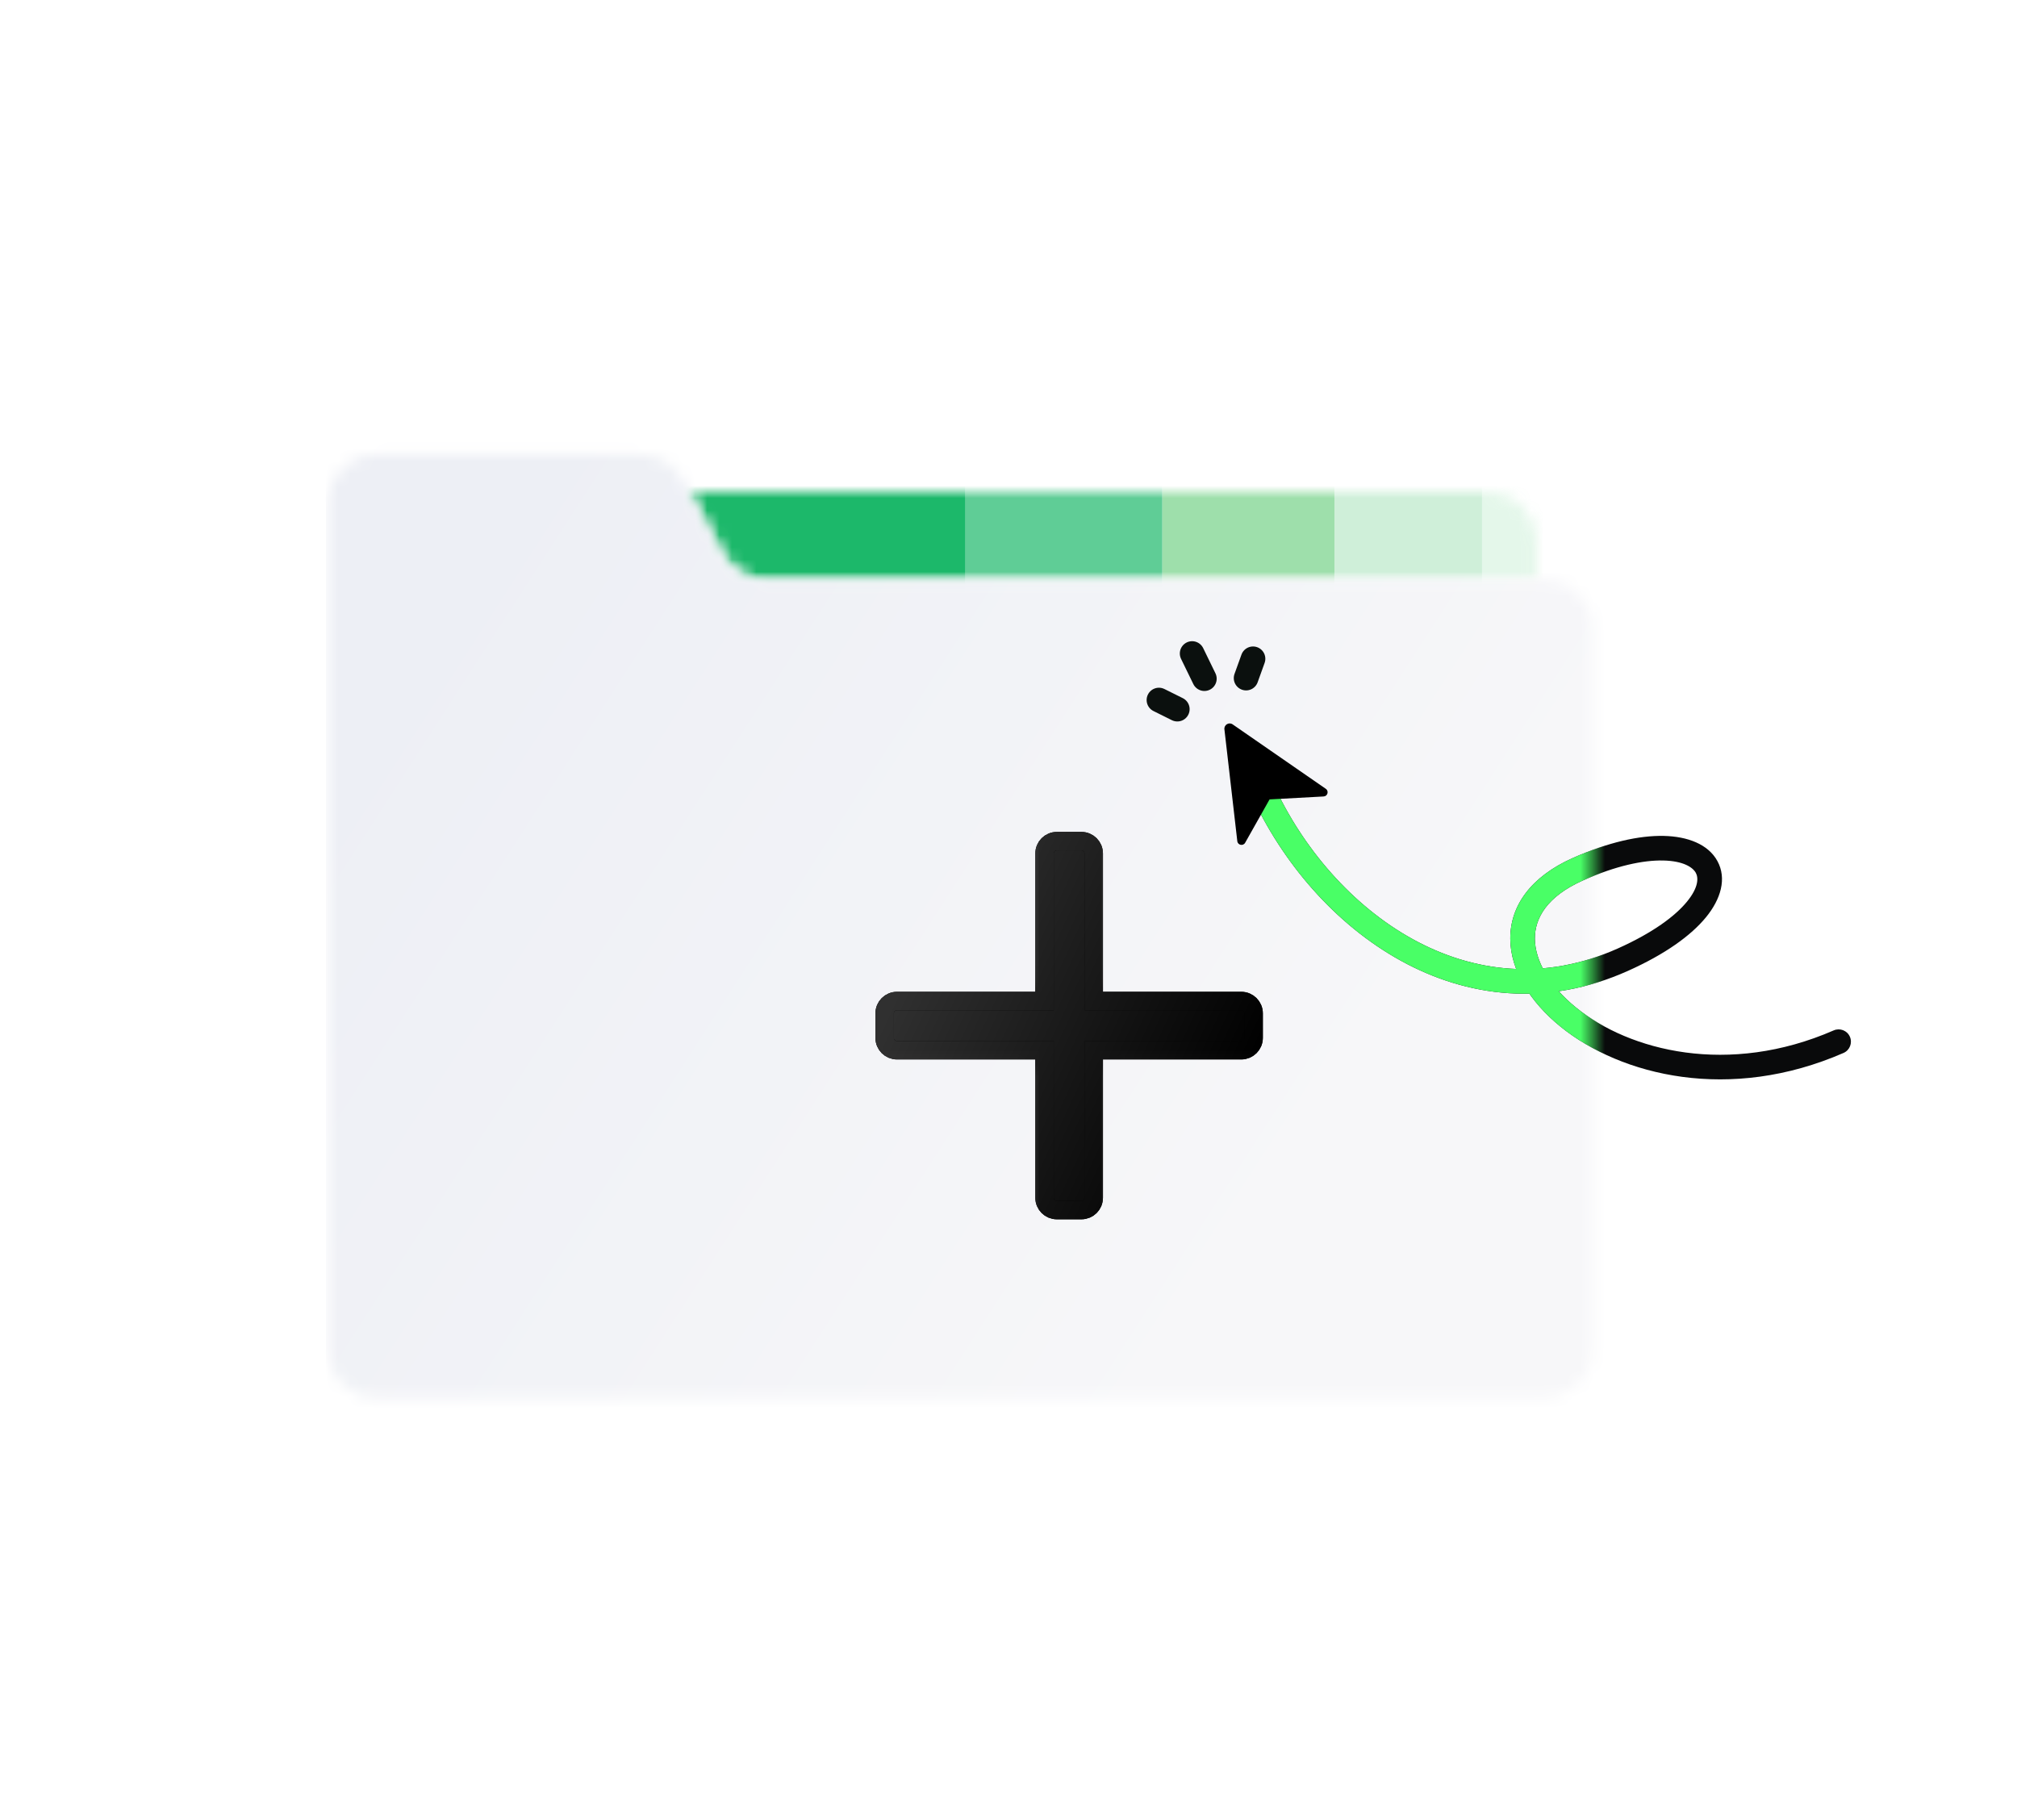<svg width="164" height="148" viewBox="0 0 164 148" fill="none" xmlns="http://www.w3.org/2000/svg">
<path d="M149.896 85.62C150.402 85.399 150.633 84.81 150.413 84.303C150.192 83.797 149.603 83.566 149.096 83.787L149.896 85.62ZM149.096 83.787C140.546 87.515 132.502 85.465 128.142 81.93C125.945 80.148 124.806 78.1 124.795 76.329C124.784 74.657 125.788 72.896 128.675 71.606L127.859 69.779C124.478 71.29 122.778 73.651 122.795 76.342C122.811 78.935 124.428 81.493 126.882 83.483C131.825 87.492 140.664 89.646 149.896 85.62L149.096 83.787ZM128.675 71.606C131.401 70.387 133.628 69.937 135.233 69.972C136.888 70.008 137.645 70.537 137.884 70.974C138.094 71.356 138.139 72.129 137.168 73.316C136.215 74.482 134.418 75.836 131.547 77.123L132.365 78.948C135.395 77.59 137.495 76.076 138.716 74.582C139.92 73.111 140.418 71.434 139.638 70.012C138.888 68.645 137.214 68.015 135.277 67.972C133.291 67.929 130.765 68.481 127.859 69.779L128.675 71.606ZM131.547 77.123C125.555 79.808 119.772 79.07 114.868 76.37C109.936 73.654 105.895 68.948 103.529 63.749L101.709 64.578C104.228 70.112 108.543 75.17 113.903 78.122C119.289 81.088 125.733 81.919 132.365 78.948L131.547 77.123Z" fill="#090A0B"/>
<mask id="mask0_11_2" style="mask-type:alpha" maskUnits="userSpaceOnUse" x="56" y="40" width="69" height="8">
<path d="M56.023 40.004H120.931C123.14 40.004 124.931 41.795 124.931 44.004V47.156H124.03H116.38H99.945H66.135H62.198C60.712 47.156 59.349 46.332 58.657 45.016L56.023 40.004Z" fill="#3467F3"/>
</mask>
<g mask="url(#mask0_11_2)">
<path d="M53.5 96L53.5 20L78.5 20L78.5 96L53.5 96Z" fill="#1CB86A"/>
<path d="M120.5 96L120.5 20L139.5 20L139.5 96L120.5 96Z" fill="#3FC16A" fill-opacity="0.14"/>
<path d="M108.5 96L108.5 20L120.5 20L120.5 96L108.5 96Z" fill="#42C26A" fill-opacity="0.25"/>
<path d="M94.5 96L94.5 20L108.5 20L108.5 96L94.5 96Z" fill="#52C76A" fill-opacity="0.56"/>
<path d="M78.5 96L78.5 20L94.5 20L94.5 96L78.5 96Z" fill="#1CB86A" fill-opacity="0.7"/>
</g>
<mask id="mask1_11_2" style="mask-type:alpha" maskUnits="userSpaceOnUse" x="26" y="36" width="104" height="78">
<path d="M55.514 39.048C54.815 37.759 53.466 36.957 51.999 36.957H30.645C28.435 36.957 26.645 38.748 26.645 40.957V109.654C26.645 111.863 28.435 113.654 30.645 113.654H125.522C127.731 113.654 129.522 111.864 129.522 109.654V51.152C129.522 48.943 127.731 47.152 125.522 47.152L62.296 47.152C60.829 47.152 59.48 46.35 58.781 45.061L55.514 39.048Z" fill="black"/>
</mask>
<g mask="url(#mask1_11_2)">
<path d="M131.5 123.215V28.131L26.5 28.131V123.215H131.5Z" fill="url(#paint0_linear_11_2)"/>
<path d="M101.883 53.568L101.317 55.141" stroke="#0B100E" stroke-width="2" stroke-linecap="round"/>
<path d="M94.231 56.922L95.727 57.666" stroke="#0B100E" stroke-width="2" stroke-linecap="round"/>
<path d="M96.93 53.139L97.927 55.187" stroke="#0B100E" stroke-width="2" stroke-linecap="round"/>
<path d="M149.9 85.62C150.406 85.399 150.637 84.81 150.417 84.303C150.196 83.797 149.607 83.566 149.1 83.787L149.9 85.62ZM149.1 83.787C140.55 87.515 132.506 85.465 128.146 81.93C125.949 80.148 124.81 78.1 124.799 76.329C124.788 74.657 125.792 72.896 128.679 71.606L127.862 69.779C124.482 71.29 122.782 73.651 122.799 76.342C122.815 78.935 124.432 81.493 126.886 83.483C131.829 87.492 140.668 89.646 149.9 85.62L149.1 83.787ZM128.679 71.606C131.405 70.387 133.632 69.937 135.237 69.972C136.892 70.008 137.649 70.537 137.888 70.974C138.098 71.356 138.143 72.129 137.172 73.316C136.219 74.482 134.422 75.836 131.551 77.123L132.369 78.948C135.399 77.59 137.499 76.076 138.72 74.582C139.924 73.111 140.422 71.434 139.642 70.012C138.892 68.645 137.217 68.015 135.281 67.972C133.294 67.929 130.769 68.481 127.862 69.779L128.679 71.606ZM131.551 77.123C125.559 79.808 119.776 79.07 114.871 76.37C109.94 73.654 105.899 68.948 103.533 63.749L101.713 64.578C104.232 70.112 108.547 75.17 113.907 78.122C119.293 81.088 125.737 81.919 132.369 78.948L131.551 77.123Z" fill="#090A0B"/>
<path d="M149.9 85.62C150.406 85.399 150.637 84.81 150.417 84.303C150.196 83.797 149.607 83.566 149.1 83.787L149.9 85.62ZM149.1 83.787C140.55 87.515 132.506 85.465 128.146 81.93C125.949 80.148 124.81 78.1 124.799 76.329C124.788 74.657 125.792 72.896 128.679 71.606L127.862 69.779C124.482 71.29 122.782 73.651 122.799 76.342C122.815 78.935 124.432 81.493 126.886 83.483C131.829 87.492 140.668 89.646 149.9 85.62L149.1 83.787ZM128.679 71.606C131.405 70.387 133.632 69.937 135.237 69.972C136.892 70.008 137.649 70.537 137.888 70.974C138.098 71.356 138.143 72.129 137.172 73.316C136.219 74.482 134.422 75.836 131.551 77.123L132.369 78.948C135.399 77.59 137.499 76.076 138.72 74.582C139.924 73.111 140.422 71.434 139.642 70.012C138.892 68.645 137.217 68.015 135.281 67.972C133.294 67.929 130.769 68.481 127.862 69.779L128.679 71.606ZM131.551 77.123C125.559 79.808 119.776 79.07 114.871 76.37C109.94 73.654 105.899 68.948 103.533 63.749L101.713 64.578C104.232 70.112 108.547 75.17 113.907 78.122C119.293 81.088 125.737 81.919 132.369 78.948L131.551 77.123Z" fill="url(#paint1_linear_11_2)"/>
<path d="M99.556 59.304C99.514 58.939 99.922 58.694 100.225 58.903L107.799 64.142C108.067 64.327 107.949 64.747 107.623 64.765L103.227 65.004L101.242 68.528C101.079 68.817 100.642 68.728 100.604 68.399L99.556 59.304Z" fill="black"/>
<g filter="url(#filter0_dddddi_11_2)">
<mask id="mask2_11_2" style="mask-type:alpha" maskUnits="userSpaceOnUse" x="59" y="59" width="40" height="40">
<path d="M82.43 63.398C82.43 61.465 80.863 59.898 78.93 59.898C76.997 59.898 75.43 61.465 75.43 63.398V75.898H62.93C60.997 75.898 59.43 77.465 59.43 79.398C59.43 81.331 60.997 82.898 62.93 82.898H75.43V95.398C75.43 97.331 76.997 98.898 78.93 98.898C80.863 98.898 82.43 97.331 82.43 95.398V82.898H94.93C96.863 82.898 98.43 81.331 98.43 79.398C98.43 77.465 96.863 75.898 94.93 75.898H82.43V63.398Z" fill="white"/>
<path d="M82.43 63.398C82.43 61.465 80.863 59.898 78.93 59.898C76.997 59.898 75.43 61.465 75.43 63.398V75.898H62.93C60.997 75.898 59.43 77.465 59.43 79.398C59.43 81.331 60.997 82.898 62.93 82.898H75.43V95.398C75.43 97.331 76.997 98.898 78.93 98.898C80.863 98.898 82.43 97.331 82.43 95.398V82.898H94.93C96.863 82.898 98.43 81.331 98.43 79.398C98.43 77.465 96.863 75.898 94.93 75.898H82.43V63.398Z" fill="white"/>
</mask>
<g mask="url(#mask2_11_2)">
<path d="M76.93 81.398V93.398C76.93 93.951 77.377 94.398 77.93 94.398H79.93C80.482 94.398 80.93 93.951 80.93 93.398V81.398H92.93C93.482 81.398 93.93 80.951 93.93 80.398V78.398C93.93 77.846 93.482 77.398 92.93 77.398H80.93V65.398C80.93 64.846 80.482 64.398 79.93 64.398H77.93C77.377 64.398 76.93 64.846 76.93 65.398V77.398H64.93C64.377 77.398 63.93 77.846 63.93 78.398V80.398C63.93 80.951 64.377 81.398 64.93 81.398H76.93Z" fill="black"/>
<path d="M76.93 81.398V93.398C76.93 93.951 77.377 94.398 77.93 94.398H79.93C80.482 94.398 80.93 93.951 80.93 93.398V81.398H92.93C93.482 81.398 93.93 80.951 93.93 80.398V78.398C93.93 77.846 93.482 77.398 92.93 77.398H80.93V65.398C80.93 64.846 80.482 64.398 79.93 64.398H77.93C77.377 64.398 76.93 64.846 76.93 65.398V77.398H64.93C64.377 77.398 63.93 77.846 63.93 78.398V80.398C63.93 80.951 64.377 81.398 64.93 81.398H76.93Z" fill="url(#paint2_linear_11_2)"/>
<path d="M76.93 81.398V93.398C76.93 93.951 77.377 94.398 77.93 94.398H79.93C80.482 94.398 80.93 93.951 80.93 93.398V81.398H92.93C93.482 81.398 93.93 80.951 93.93 80.398V78.398C93.93 77.846 93.482 77.398 92.93 77.398H80.93V65.398C80.93 64.846 80.482 64.398 79.93 64.398H77.93C77.377 64.398 76.93 64.846 76.93 65.398V77.398H64.93C64.377 77.398 63.93 77.846 63.93 78.398V80.398C63.93 80.951 64.377 81.398 64.93 81.398H76.93Z" stroke="black" stroke-width="1.5"/>
<path d="M76.93 81.398V93.398C76.93 93.951 77.377 94.398 77.93 94.398H79.93C80.482 94.398 80.93 93.951 80.93 93.398V81.398H92.93C93.482 81.398 93.93 80.951 93.93 80.398V78.398C93.93 77.846 93.482 77.398 92.93 77.398H80.93V65.398C80.93 64.846 80.482 64.398 79.93 64.398H77.93C77.377 64.398 76.93 64.846 76.93 65.398V77.398H64.93C64.377 77.398 63.93 77.846 63.93 78.398V80.398C63.93 80.951 64.377 81.398 64.93 81.398H76.93Z" stroke="url(#paint3_linear_11_2)" stroke-width="1.5"/>
</g>
</g>
</g>
<defs>
<filter id="filter0_dddddi_11_2" x="61.18" y="61.648" width="43.5" height="41.5" filterUnits="userSpaceOnUse" color-interpolation-filters="sRGB">
<feFlood flood-opacity="0" result="BackgroundImageFix"/>
<feColorMatrix in="SourceAlpha" type="matrix" values="0 0 0 0 0 0 0 0 0 0 0 0 0 0 0 0 0 0 127 0" result="hardAlpha"/>
<feOffset dx="1" dy="1"/>
<feGaussianBlur stdDeviation="0.5"/>
<feColorMatrix type="matrix" values="0 0 0 0 0 0 0 0 0 0 0 0 0 0 0 0 0 0 0.139 0"/>
<feBlend mode="normal" in2="BackgroundImageFix" result="effect1_dropShadow_11_2"/>
<feColorMatrix in="SourceAlpha" type="matrix" values="0 0 0 0 0 0 0 0 0 0 0 0 0 0 0 0 0 0 127 0" result="hardAlpha"/>
<feOffset dx="3" dy="1"/>
<feGaussianBlur stdDeviation="1.5"/>
<feColorMatrix type="matrix" values="0 0 0 0 0 0 0 0 0 0 0 0 0 0 0 0 0 0 0.162 0"/>
<feBlend mode="normal" in2="effect1_dropShadow_11_2" result="effect2_dropShadow_11_2"/>
<feColorMatrix in="SourceAlpha" type="matrix" values="0 0 0 0 0 0 0 0 0 0 0 0 0 0 0 0 0 0 127 0" result="hardAlpha"/>
<feOffset dx="5" dy="3"/>
<feGaussianBlur stdDeviation="2.5"/>
<feColorMatrix type="matrix" values="0 0 0 0 0 0 0 0 0 0 0 0 0 0 0 0 0 0 0.14 0"/>
<feBlend mode="normal" in2="effect2_dropShadow_11_2" result="effect3_dropShadow_11_2"/>
<feColorMatrix in="SourceAlpha" type="matrix" values="0 0 0 0 0 0 0 0 0 0 0 0 0 0 0 0 0 0 127 0" result="hardAlpha"/>
<feOffset dx="-1" dy="-1"/>
<feGaussianBlur stdDeviation="0.5"/>
<feColorMatrix type="matrix" values="0 0 0 0 1 0 0 0 0 1 0 0 0 0 1 0 0 0 0.301 0"/>
<feBlend mode="normal" in2="effect3_dropShadow_11_2" result="effect4_dropShadow_11_2"/>
<feColorMatrix in="SourceAlpha" type="matrix" values="0 0 0 0 0 0 0 0 0 0 0 0 0 0 0 0 0 0 127 0" result="hardAlpha"/>
<feOffset dx="0.4" dy="0.4"/>
<feComposite in2="hardAlpha" operator="out"/>
<feColorMatrix type="matrix" values="0 0 0 0 0.561 0 0 0 0 0.561 0 0 0 0 0.561 0 0 0 0.993 0"/>
<feBlend mode="normal" in2="effect4_dropShadow_11_2" result="effect5_dropShadow_11_2"/>
<feBlend mode="normal" in="SourceGraphic" in2="effect5_dropShadow_11_2" result="shape"/>
<feColorMatrix in="SourceAlpha" type="matrix" values="0 0 0 0 0 0 0 0 0 0 0 0 0 0 0 0 0 0 127 0" result="hardAlpha"/>
<feOffset dx="-0.4" dy="-0.4"/>
<feGaussianBlur stdDeviation="0.5"/>
<feComposite in2="hardAlpha" operator="arithmetic" k2="-1" k3="1"/>
<feColorMatrix type="matrix" values="0 0 0 0 0 0 0 0 0 0 0 0 0 0 0 0 0 0 0.68 0"/>
<feBlend mode="normal" in2="shape" result="effect6_innerShadow_11_2"/>
</filter>
<linearGradient id="paint0_linear_11_2" x1="37.643" y1="45.781" x2="131.846" y2="106.563" gradientUnits="userSpaceOnUse">
<stop stop-color="#EDEFF5"/>
<stop offset="0.758" stop-color="#F7F7F9"/>
</linearGradient>
<linearGradient id="paint1_linear_11_2" x1="108.102" y1="66.597" x2="153.211" y2="73.865" gradientUnits="userSpaceOnUse">
<stop offset="0.536" stop-color="#49FF66"/>
<stop offset="0.834" stop-color="#93FFA4"/>
</linearGradient>
<linearGradient id="paint2_linear_11_2" x1="59.987" y1="87.19" x2="86.288" y2="99.506" gradientUnits="userSpaceOnUse">
<stop stop-color="#303030"/>
<stop offset="1"/>
</linearGradient>
<linearGradient id="paint3_linear_11_2" x1="59.987" y1="87.19" x2="86.288" y2="99.506" gradientUnits="userSpaceOnUse">
<stop stop-color="#303030"/>
<stop offset="1"/>
</linearGradient>
</defs>
</svg>
